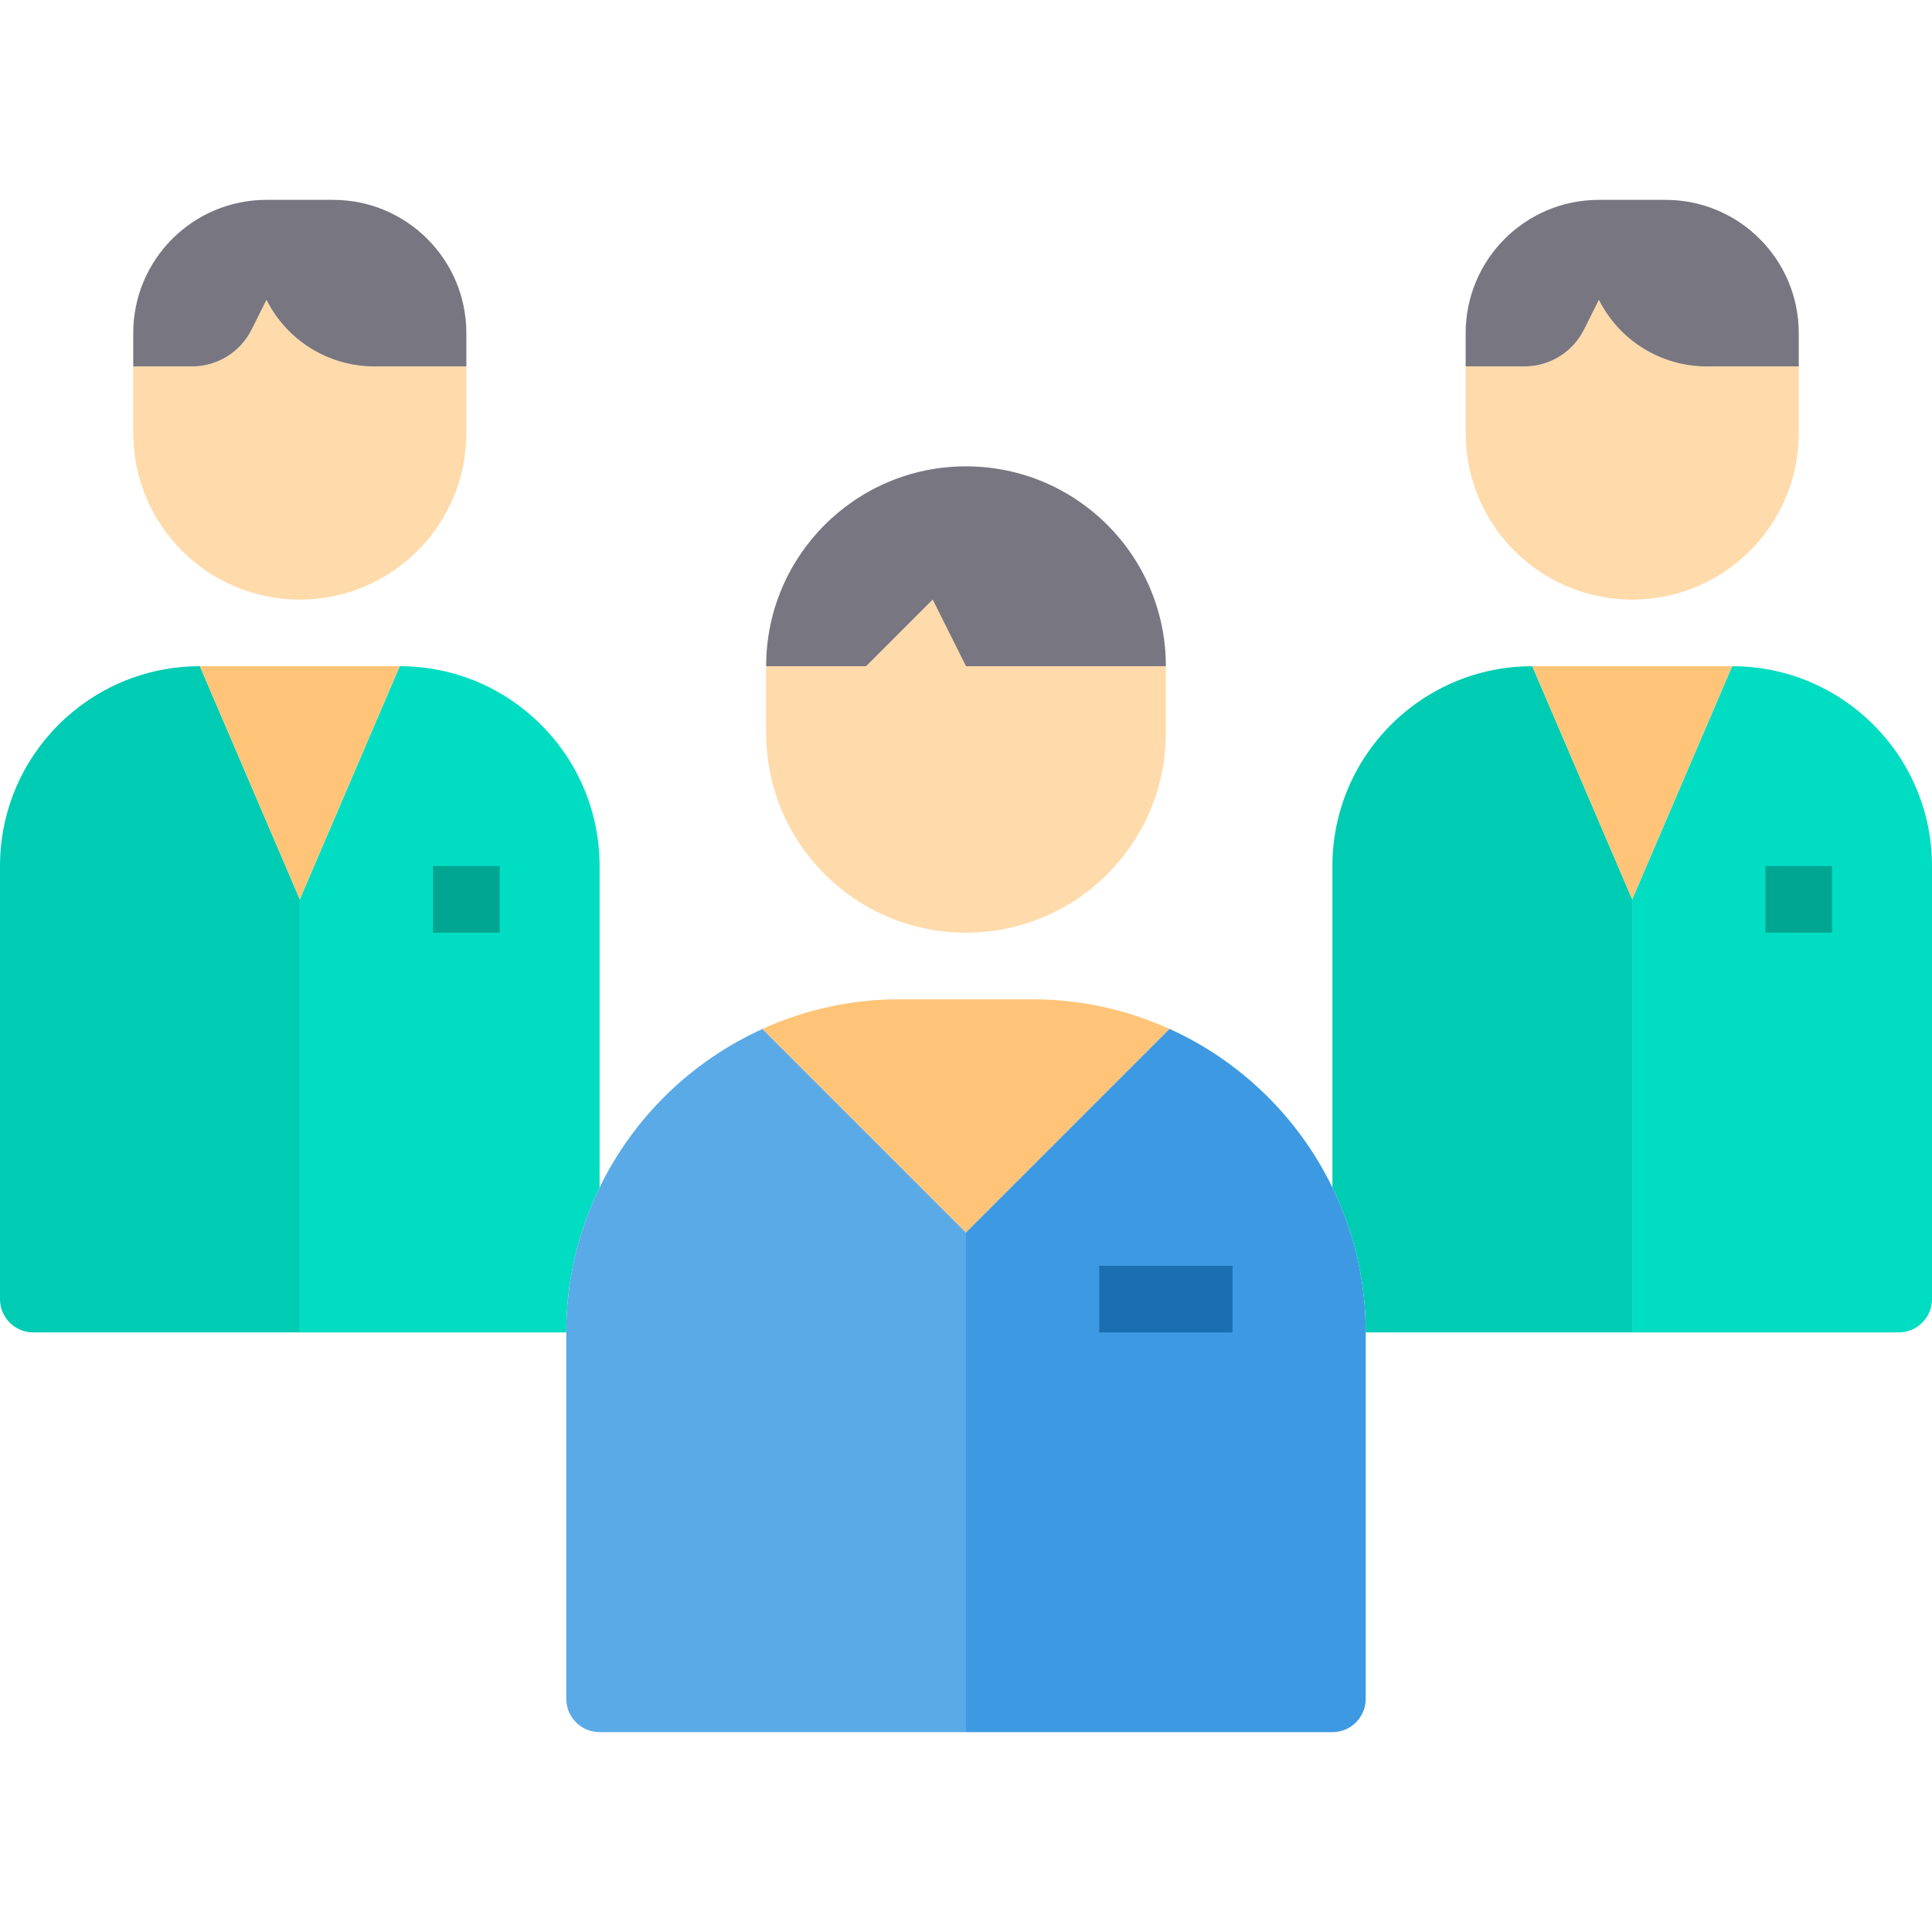 <svg height="464pt" viewBox="0 -48 464 464" width="464pt" xmlns="http://www.w3.org/2000/svg"><path d="m112 56v-16h-22.113c-10.961 0-20.984-6.195-25.887-16l-3.574 7.152c-2.711 5.422-8.254 8.848-14.312 8.848h-14.113v16c0 22.09 17.91 40 40 40s40-17.91 40-40zm0 0" fill="#ffdaaa"/><path d="m60.426 31.152 3.574-7.152c4.902 9.805 14.926 16 25.887 16h22.113v-8c0-17.672-14.328-32-32-32h-16c-17.672 0-32 14.328-32 32v8h14.113c6.059 0 11.602-3.426 14.312-8.848zm0 0" fill="#787680"/><path d="m96 112-24 56v104h64c-.02-12.059 2.719-23.961 8-34.801v-77.199c0-26.508-21.492-48-48-48zm0 0" fill="#00ddc2"/><path d="m48 112c-26.508 0-48 21.492-48 48v104c0 4.418 3.582 8 8 8h64v-104zm0 0" fill="#00ccb3"/><path d="m96 112h-48l24 56zm0 0" fill="#ffc477"/><path d="m432 56v-16h-22.113c-10.961 0-20.984-6.195-25.887-16l-3.574 7.152c-2.711 5.422-8.254 8.848-14.312 8.848h-14.113v16c0 22.09 17.91 40 40 40s40-17.91 40-40zm0 0" fill="#ffdaaa"/><path d="m380.426 31.152 3.574-7.152c4.902 9.805 14.926 16 25.887 16h22.113v-8c0-17.672-14.328-32-32-32h-16c-17.672 0-32 14.328-32 32v8h14.113c6.059 0 11.602-3.426 14.312-8.848zm0 0" fill="#787680"/><path d="m368 112c-26.508 0-48 21.492-48 48v77.199c5.281 10.84 8.02 22.742 8 34.801h64v-104zm0 0" fill="#00ccb3"/><path d="m416 112-24 56v104h64c4.418 0 8-3.582 8-8v-104c0-26.508-21.492-48-48-48zm0 0" fill="#00ddc2"/><path d="m416 112h-48l24 56zm0 0" fill="#ffc477"/><path d="m280 128v-16h-48l-8-16-16 16h-24v16c0 26.508 21.492 48 48 48s48-21.492 48-48zm0 0" fill="#ffdaaa"/><path d="m224 96 8 16h48c0-26.508-21.492-48-48-48s-48 21.492-48 48h24zm0 0" fill="#787680"/><path d="m183.121 199.121c-17.078 7.746-30.918 21.215-39.121 38.078-5.281 10.84-8.02 22.742-8 34.801v88c0 4.418 3.582 8 8 8h88v-120zm0 0" fill="#5aaae7"/><path d="m232 248 48.879-48.879c-10.324-4.691-21.535-7.117-32.879-7.121h-32c-11.348-.004-22.562 2.418-32.895 7.105zm0 0" fill="#ffc477"/><path d="m320 237.199c-8.199-16.867-22.027-30.34-39.105-38.094l-48.895 48.895v120h88c4.418 0 8-3.582 8-8v-88c.02-12.059-2.719-23.961-8-34.801zm0 0" fill="#3d9ae2"/><path d="m104 160h16v16h-16zm0 0" fill="#00a691"/><path d="m424 160h16v16h-16zm0 0" fill="#00a691"/><path d="m264 256h32v16h-32zm0 0" fill="#1a6fb0"/></svg>